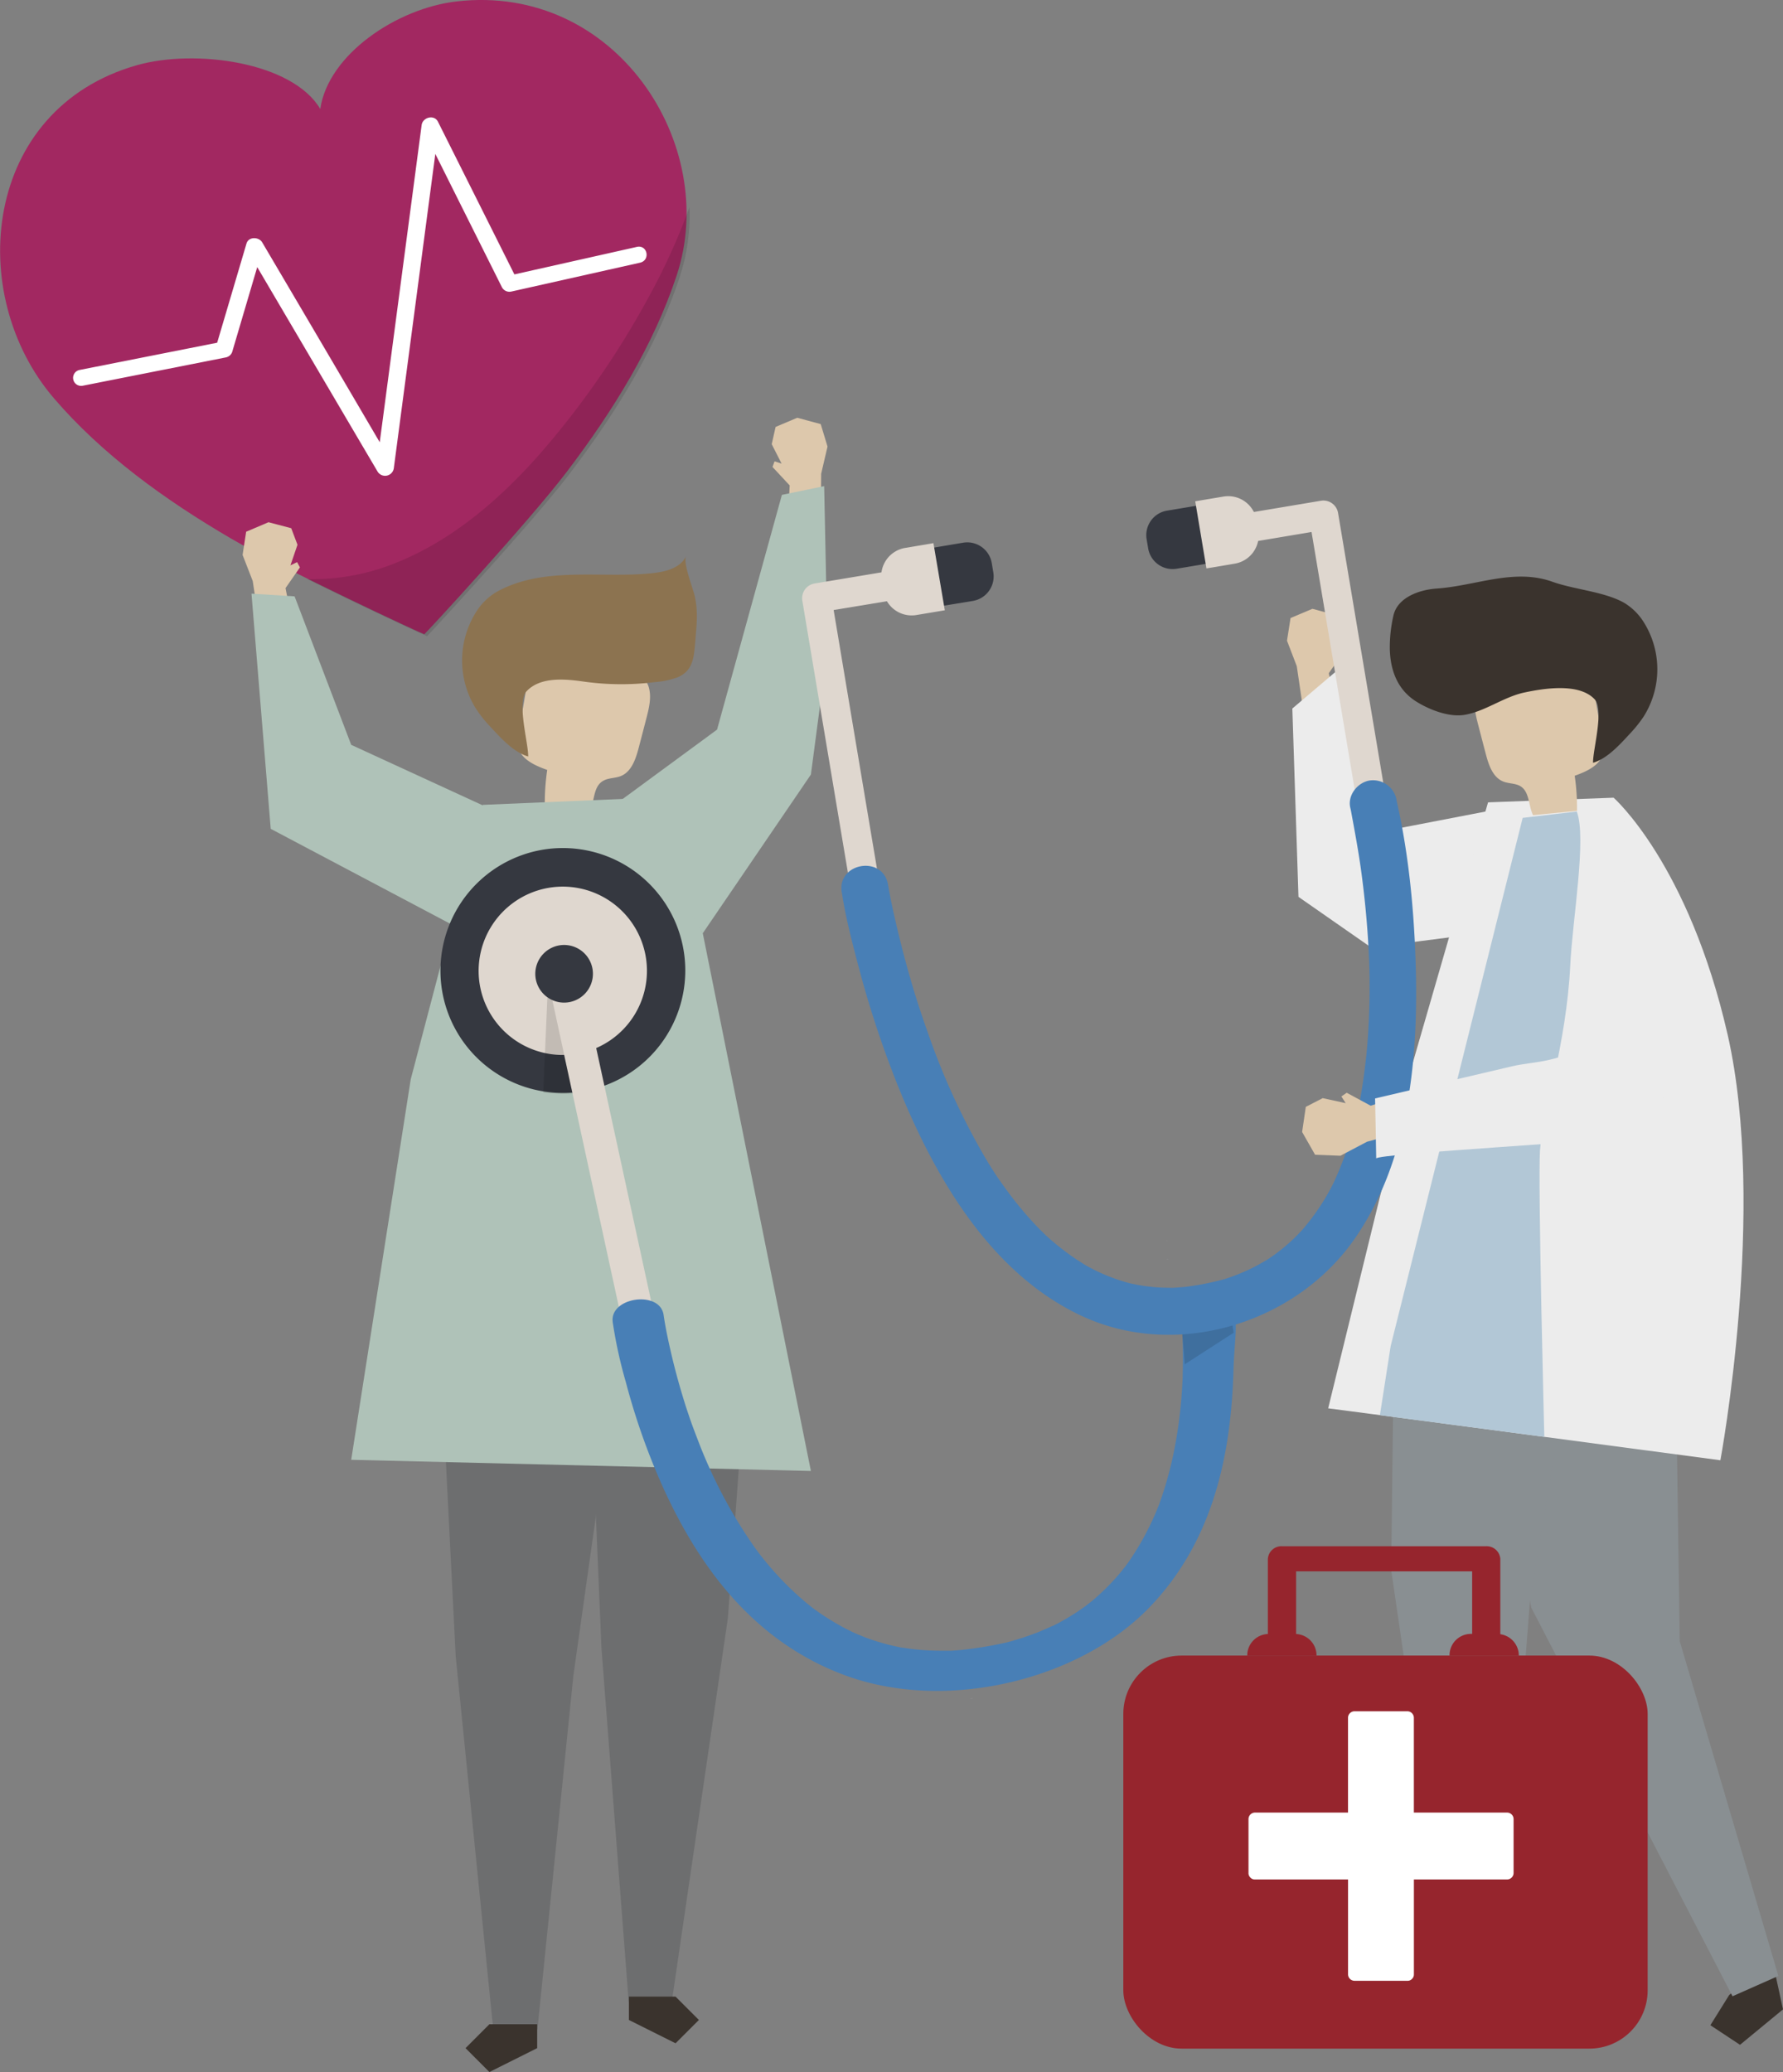 <svg xmlns="http://www.w3.org/2000/svg" viewBox="0 0 546.97 635.59"><rect x="0" y="0" width="546.97" height="635.59" fill="#808080" stroke="none"/><defs><style>.cls-1{isolation:isolate;}.cls-2{fill:#a22861;}.cls-3{opacity:0.12;mix-blend-mode:multiply;}.cls-4{fill:#fff;}.cls-5{fill:#6d6e6f;}.cls-6{fill:#3a332d;}.cls-7{fill:#ddc8ac;}.cls-8{fill:#8c7350;}.cls-9{fill:#afc2b8;}.cls-10{fill:#ececec;}.cls-11{fill:#898f92;}.cls-12{fill:#b2c7d6;}.cls-13{fill:#96252d;}.cls-14{fill:#353840;}.cls-15{fill:#dfd7cf;}.cls-16{opacity:0.13;}.cls-17{fill:#487fb6;}.cls-18{fill:#a0a2a5;}</style></defs><g class="cls-1"><g id="Ebene_2" data-name="Ebene 2"><g id="object"><path class="cls-2" d="M140.12.43c-18.5,2.12-39.48,16.37-41.87,33C89.71,19,59.89,14.92,42,20c-47.26,13.41-52.92,70.2-25.43,102.2,14.8,17.22,33.91,31.06,54.11,42.88,16.91,9.9,59.38,29.6,59.48,29.48.13.07,31.9-34.31,43.77-49.91C188.08,126,200.48,106,207.61,84.41,220.85,44.36,188.93-5.16,140.12.43Z"/><g class="cls-3"><path d="M199.17,90.81a266.71,266.71,0,0,1-33,47.79C153.81,152.76,138.7,166,120.58,173a67.31,67.31,0,0,1-26.32,4.62c17.67,8.79,36.71,17.59,36.78,17.51s31.9-34.31,43.77-49.91c14.18-18.62,26.58-38.69,33.7-60.25a60.61,60.61,0,0,0,3-21.44A193.2,193.2,0,0,1,199.17,90.81Z"/></g><path class="cls-4" d="M195.35,75.74,157.8,84.17q-11.72-23.43-23.45-46.84c-1.13-2.26-4.65-1.38-5,1l-12.15,92c-.24,1.77-.47,3.55-.71,5.33Q101,109.23,85.43,82.82l-5-8.48c-1-1.7-4.17-1.83-4.81.35l-9,30.44-42.23,8.36a2.46,2.46,0,1,0,1,4.83l43.82-8.67a2.63,2.63,0,0,0,2-1.63l7.7-26.09,31.9,54.21,5,8.48a2.7,2.7,0,0,0,5-1l12.15-92c.2-1.47.39-2.94.58-4.41L154,88.16a2.62,2.62,0,0,0,2.83,1.28l39.51-8.86C199.59,79.84,198.65,75,195.35,75.74Z"/><polygon class="cls-5" points="228.49 425.19 223.3 496.3 206.09 614.04 192.86 614.04 184.5 505.4 180.8 417.51 228.49 425.19"/><polygon class="cls-6" points="192.93 612.46 192.93 619.62 207.24 626.77 214.4 619.62 207.24 612.46 192.93 612.46"/><polygon class="cls-5" points="134.77 408.43 139.8 508.11 151.31 622.54 164.87 622.54 175.88 514.12 191.97 400 134.77 408.43"/><polygon class="cls-6" points="164.79 620.93 164.79 628.26 150.13 635.59 142.81 628.26 150.13 620.93 164.79 620.93"/><path class="cls-7" d="M181,248.6l-13.87-1.35a69.54,69.54,0,0,1,.74-11.08c-3.86-1.35-8.31-3.38-9-7.4a11.57,11.57,0,0,1,.22-3.84l2.7-15.72a14.07,14.07,0,0,1,1.62-5.23c1.73-2.73,5.08-3.93,8.26-4.48,8.11-1.42,17,.32,23.26,5.63a12.61,12.61,0,0,1,3.93,5.17c1.14,3.18.3,6.69-.56,10q-1.17,4.53-2.36,9.06c-.91,3.47-2.22,7.42-5.56,8.72-1.77.69-3.87.5-5.48,1.52C182,241.37,182.43,245.58,181,248.6Z"/><path class="cls-8" d="M213.42,195c.41-4.29.63-7.82-.26-12-.52-2.46-3.66-10.19-2.71-12.38-1.78,3.79-6.6,4.83-10.76,5.25-15.61,1.56-33-2.3-47.37,5.71a18.52,18.52,0,0,0-6.34,6.26,27.91,27.91,0,0,0,0,29.51,38.83,38.83,0,0,0,4.35,5.47c3.27,3.55,7.19,7.92,11.7,9.23.1-4-3.59-16.72-.5-20,4.34-4.64,12.22-3.74,17.86-2.93a82.76,82.76,0,0,0,21.56.11,25.35,25.35,0,0,0,6.92-1.47c5.22-2.18,5-7,5.51-12C213.37,195.52,213.4,195.27,213.42,195Z"/><polygon class="cls-7" points="89.27 189.01 87.59 180.4 92.01 174.05 91.14 172.43 89.1 173.42 91.26 167.1 89.34 162.03 82.37 160.19 75.51 163.11 74.42 170.23 77.53 178.22 79.32 190.1 89.27 189.01"/><polygon class="cls-9" points="90.37 182.93 77.15 182.1 83.05 254.24 139.18 283.92 152.11 248.89 107.74 228.48 90.37 182.93"/><polygon class="cls-7" points="241.81 157.66 242.25 148.9 236.98 143.24 237.61 141.51 239.77 142.21 236.74 136.25 237.93 130.96 244.57 128.15 251.77 130.09 253.86 136.98 251.91 145.32 251.81 157.34 241.81 157.66"/><polygon class="cls-9" points="239.86 151.8 252.83 149.12 253.86 199.02 248.76 237.59 215.59 286.27 188.44 246.98 219.97 223.81 239.86 151.8"/><polygon class="cls-9" points="191.94 245.03 148.12 246.89 126 331.08 107.74 447.79 248.76 451.22 215.59 286.27 191.94 245.03"/><polygon class="cls-7" points="409.24 214.91 407.63 206.5 411.97 200.32 411.13 198.73 409.13 199.69 411.26 193.53 409.41 188.57 402.6 186.75 395.9 189.58 394.81 196.53 397.81 204.34 399.52 215.95 409.24 214.91"/><polygon class="cls-10" points="409.69 206.09 396.45 217.34 398.33 275.11 420.6 290.62 463.15 285.16 457.47 248.6 421.93 255.45 409.69 206.09"/><polygon class="cls-6" points="545.31 608.74 546.97 616.37 533.78 627.24 524.69 621.23 530.46 611.97 543.64 601.1 545.31 608.74"/><polygon class="cls-11" points="499.19 374 513.9 407.93 515.29 503.41 545.55 606.11 531.48 612.35 469.73 493.1 462.7 455.33 459.91 375.79 499.19 374"/><polygon class="cls-11" points="427.94 381.6 426.78 481.66 445.64 610.67 460.13 610.67 469.29 491.63 489.13 372.59 427.94 381.6"/><polygon class="cls-6" points="460.05 608.95 460.05 616.79 444.37 624.63 436.53 616.79 444.37 608.95 460.05 608.95"/><path class="cls-10" d="M456.49,246.12,495,244.69s23,20.21,35,72.74c12.12,53.49-2.24,130.5-2.24,130.5S424.38,434.16,407.44,432l25.85-105.61Z"/><path class="cls-7" d="M470.29,250.05l13.49-1.32a68.07,68.07,0,0,0-.71-10.77c3.75-1.32,8.08-3.29,8.74-7.21a11.19,11.19,0,0,0-.22-3.73q-1.3-7.64-2.62-15.29a13.52,13.52,0,0,0-1.58-5.09c-1.68-2.66-4.94-3.82-8-4.36-7.89-1.38-16.49.32-22.62,5.48a12.19,12.19,0,0,0-3.83,5c-1.11,3.1-.28,6.51.55,9.69.76,2.94,1.53,5.87,2.3,8.81.88,3.38,2.15,7.22,5.4,8.49,1.73.67,3.77.48,5.33,1.48C469.24,243,468.86,247.11,470.29,250.05Z"/><path class="cls-6" d="M426.35,199.09a43.69,43.69,0,0,1,1.1-10.22c1.2-5.48,7.67-7.94,13.26-8.33,12.08-.83,23.74-6.31,35.54-2.08,6.74,2.41,15.8,3,21.9,6.4a18,18,0,0,1,6.16,6.09,27.14,27.14,0,0,1,0,28.71,38.74,38.74,0,0,1-4.23,5.32c-3.19,3.45-7,7.71-11.38,9-.1-3.92,3.48-16.26.48-19.48-4.77-5.1-15.57-3.34-21.49-2.09-6.46,1.36-12.23,5.93-18.63,6.9-4.61.69-10.49-1.57-14.41-4C428.56,211.59,426.51,205.41,426.35,199.09Z"/><path class="cls-12" d="M467.11,250.88l-40.49,162-3.31,21.23,50.44,6.64s-2-77.55-1.33-87.89,8.15-32.7,9.29-56.8c.67-13.94,5.09-39,2-47.12Z"/><rect class="cls-13" x="344.6" y="507.84" width="160.85" height="120.57" rx="17.89"/><path class="cls-13" d="M460.25,501.29V478.17a4.19,4.19,0,0,0-4.34-3.87H393.27a4.18,4.18,0,0,0-4.33,3.87v23.06a6.56,6.56,0,0,0-6.32,6.61h21.25a6.57,6.57,0,0,0-6.26-6.61V482h54v19.19h-.44a6.56,6.56,0,0,0-6.5,6.62h21.25A6.58,6.58,0,0,0,460.25,501.29Z"/><path class="cls-4" d="M462.31,556H433.73V526.93a2,2,0,0,0-2-2H415.53a2,2,0,0,0-2,2V556H385a2,2,0,0,0-2,2v16.53a1.84,1.84,0,0,0,.57,1.39,1.78,1.78,0,0,0,1.4.6h28.57V605.6a2,2,0,0,0,2,2h16.24a1.8,1.8,0,0,0,1.37-.57,1.86,1.86,0,0,0,.59-1.43V576.52h28.58a2,2,0,0,0,2-2V558A2,2,0,0,0,462.31,556Z"/><path class="cls-14" d="M136,305.85A37.56,37.56,0,1,0,164.66,261,37.63,37.63,0,0,0,136,305.85Z"/><path class="cls-15" d="M147.43,303.36a25.82,25.82,0,1,0,19.73-30.8A25.85,25.85,0,0,0,147.43,303.36Z"/><rect class="cls-15" x="183.69" y="311.87" width="10.06" height="120.16" transform="translate(452.05 695.4) rotate(167.75)"/><path class="cls-14" d="M164.42,300.62a8.84,8.84,0,1,0,6.75-10.55A8.85,8.85,0,0,0,164.42,300.62Z"/><g class="cls-16"><path d="M169.45,306.83l6.21,28.63a45,45,0,0,1-9-.38l1.26-29.15Z"/></g><path class="cls-17" d="M368.82,397.58c-2.19.39-4.06,2.27-6.48,2,.54,3.45-.69-4.57-.35-1.08q.67,7,.85,14c.06,2.67.07,5.33,0,8,0,.46-.1,3,0,1.07l-.09,2.11c-.07,1.35-.15,2.71-.25,4.06a140.73,140.73,0,0,1-2.41,17.69q-.91,4.49-2.2,8.94c-.44,1.55-.93,3.1-1.45,4.64-.23.66-.47,1.32-.7,2,0,.13-.12.33-.18.49s-.09.24-.14.37a85.37,85.37,0,0,1-8.74,16.58c-.44.65-.91,1.3-1.38,1.94.49-.68-.74.95-1,1.26-.9,1.11-1.84,2.21-2.83,3.28a73.91,73.91,0,0,1-6.71,6.37c.46-.4-1.44,1.12-1.79,1.37-.69.51-1.39,1-2.1,1.48q-1.94,1.31-4,2.5c-.92.54-1.86,1.05-2.81,1.55l-1,.5-.09.05-.1,0c-1.55.68-3.06,1.38-4.64,2q-3,1.17-6.08,2.11c-.87.27-1.74.52-2.62.76l-1.18.31-.07,0a121.56,121.56,0,0,1-12.73,2.12c-1.23.13-2.46.21-3.69.3h-.39l-.82,0,.49,0-.48,0c-1.85,0-3.7,0-5.54-.08s-3.93-.26-5.87-.51c-.81-.1-1.62-.24-2.43-.35h-.06l-.12,0-1.05-.21a68.65,68.65,0,0,1-10-2.87c-.49-.18-3.45-1.44-1.59-.6l-2.06-.92c-1.44-.68-2.84-1.39-4.21-2.15a77,77,0,0,1-7.84-5l-.58-.43-1.14-.91c-.57-.46-1.13-.92-1.68-1.39q-1.77-1.52-3.43-3.09a93.31,93.31,0,0,1-6.66-7c-1.11-1.29-2.17-2.6-3.21-3.92-.29-.38-1.35-1.81-.75-1-.43-.58-.85-1.16-1.27-1.75a149.66,149.66,0,0,1-17.15-32.6c-1-2.59-2-5.21-2.85-7.83-.24-.69-.47-1.39-.7-2.08l-.06-.17a2.64,2.64,0,0,0-.1-.31c-.37-1.2-.74-2.4-1.1-3.6q-1.86-6.21-3.33-12.52c-.89-3.87-1.74-7.76-2.3-11.68-1.1-7.72-16.71-5.5-15.61,2.21,0,.27.09.54.12.81A140.61,140.61,0,0,0,192,424a206.35,206.35,0,0,0,11.44,32.34c10.44,22.9,26.93,47.12,56.28,57.73,30.74,11.12,71.18,1.31,92.66-20.78,20.31-20.88,25.26-48.16,26-72.66.37-11.8,1.6-12.3-.4-23.93C375.26,397.89,371.66,397.07,368.82,397.58ZM308.46,504c1.09-.28.4-.09,0,0Zm47-42.29c0,.06,0,.07,0,0Z"/><path class="cls-15" d="M371.57,159.24l33.72-5.65a4.57,4.57,0,0,1,5.18,3.71q6.45,38.52,12.91,77,.9,5.43,1.82,10.87c1,5.73-7.91,7.23-8.88,1.49l-12.9-77.05-1.08-6.42-29.28,4.91C367.35,169.1,365.85,160.2,371.57,159.24Z"/><path class="cls-14" d="M361,174.45l10.24-1.71-3-17.81L358,156.64a7.61,7.61,0,0,0-6.25,8.77l.47,2.8A7.6,7.6,0,0,0,361,174.45Z"/><path class="cls-15" d="M370.1,174.36l8.68-1.46A8.79,8.79,0,0,0,386,162.78l-.54-3.24a8.8,8.8,0,0,0-10.13-7.22l-8.67,1.45Z"/><path class="cls-15" d="M283.53,173.38,249.81,179a4.58,4.58,0,0,0-3.69,5.2l12.9,77q.92,5.43,1.82,10.87c1,5.73,9.84,4.25,8.88-1.49q-6.47-38.52-12.91-77.05c-.36-2.14-.72-4.27-1.07-6.41L285,182.29C290.73,181.33,289.25,172.43,283.53,173.38Z"/><path class="cls-14" d="M298.47,184.33,288.23,186l-3-17.81,10.24-1.72a7.63,7.63,0,0,1,8.77,6.25l.47,2.8A7.63,7.63,0,0,1,298.47,184.33Z"/><path class="cls-15" d="M289.84,187.2l-8.67,1.45A8.79,8.79,0,0,1,271,181.43l-.55-3.24a8.8,8.8,0,0,1,7.23-10.12l8.67-1.46Z"/><g class="cls-16"><path d="M362.37,406.58s.64,5.52,1.07,11.92l15-9.68-1-6.64Z"/></g><path class="cls-17" d="M428.39,245.4c3.66,16,5.3,32.69,5.86,49.07,1,29.06-1.68,61.36-18.9,85.83-18.22,25.9-54.71,36.91-83.74,23.25-27.71-13.05-44.54-42.05-55.72-69.39a312.48,312.48,0,0,1-12.75-38.56c-1.81-6.86-3.6-13.82-4.74-20.83,0-.33-.11-.65-.17-1-1.54-9.17,12.66-11.56,14.2-2.38.78,4.66,1.83,9.29,2.92,13.89q1.78,7.5,3.93,14.92c.41,1.43.83,2.85,1.26,4.28.57,1.89-.33-1,.18.58l.78,2.47q1.51,4.69,3.17,9.34a216.07,216.07,0,0,0,18,39c.47.79.95,1.56,1.43,2.34-.9-1.46.3.46.61.94,1,1.59,2.12,3.16,3.22,4.7,2.08,2.91,4.28,5.73,6.61,8.43,1.09,1.27,2.21,2.5,3.36,3.71.54.57,1.09,1.13,1.64,1.68l1.12,1.1c.3.29,1.52,1.39.16.16a81.53,81.53,0,0,0,8,6.43c1.31.91,2.65,1.79,4,2.61.65.39,1.31.75,2,1.13-1.77-1,1,.52,1.5.74a58.13,58.13,0,0,0,9.39,3.56c.32.09.66.16,1,.26,1.67.51-1.56-.28.16.05.76.14,1.51.31,2.27.45q2.7.48,5.43.7c1.7.13,3.39.16,5.09.17.45,0,1.75-.07,0,0l1.11-.06c1.13-.08,2.25-.16,3.37-.29a85.6,85.6,0,0,0,11.55-2.33c.35-.09,1.36-.44-.2.07l1.34-.44c.79-.27,1.57-.55,2.35-.86,1.85-.71,3.67-1.52,5.44-2.41,1.41-.71,2.75-1.52,4.13-2.3,1.54-.88-1.27.92.17-.11.27-.2.57-.38.85-.57.84-.58,1.66-1.18,2.47-1.8,1.2-.92,2.36-1.9,3.49-2.91.62-.56,1.23-1.13,1.82-1.72.36-.35,2.54-2.71,1.17-1.16a71.74,71.74,0,0,0,6.11-7.9c.83-1.26,1.63-2.54,2.38-3.85.23-.41,1.5-2.8.59-1,.47-.9.93-1.81,1.37-2.72A106.35,106.35,0,0,0,416,343.09c.09-.34.17-.68.25-1-.41,1.68-.1.44,0,0,.16-.78.34-1.56.5-2.34q.56-2.73,1-5.49c.58-3.5,1-7,1.4-10.56.69-7,1-14,1-21,0-1.61,0-3.22-.05-4.83,0-.83-.05-1.66-.07-2.5.06,2.24,0-.72-.05-1.27-.13-3.16-.32-6.33-.56-9.48q-.64-8.37-1.75-16.69c-.86-6.47-2.06-12.85-3.24-19.26-.06-.31-.14-.62-.21-.93-.87-3.81,2.23-7.7,5.91-8.32a7.34,7.34,0,0,1,8.29,5.94Z"/><path class="cls-18" d="M297.75,521.11v-.05c.43-.12.65-.17.67-.17h0v0s0,0,0,0h0C298.33,521,298.16,521,297.75,521.11Z"/><polygon class="cls-18" points="351.57 472.75 351.52 472.73 351.54 472.68 351.59 472.7 351.57 472.75"/><path class="cls-18" d="M357.83,380.61v-.05l.25,0v.06Z"/><path class="cls-18" d="M371.93,383.83l0-.05.48-.15h0v0s0,0,0,0h0A2.5,2.5,0,0,1,371.93,383.83Z"/><path class="cls-18" d="M407.64,340h-.05v0c0-.07.05-.18.08-.33v-.05l.05-.21h.06c0,.11,0,.2-.06.28Z"/><path class="cls-18" d="M407.61,340.08h-.06l0-.05h.05A.18.18,0,0,0,407.61,340.08Z"/><path class="cls-18" d="M358,386.21v-.06h0l.36,0v.06h-.12l-.27,0Z"/><polygon class="cls-7" points="429.5 336.31 420.48 339.17 413.13 335.2 411.5 336.33 412.81 338.39 405.77 336.85 400.58 339.53 399.45 347.23 403.43 354.22 411.19 354.52 419.37 350.22 431.89 346.85 429.5 336.31"/><path class="cls-10" d="M421.83,336.94l42.05-9.86c3.77-.89,7.68-1.08,11.46-2,5.51-1.33,7-1.8,7.8-7.06,2.24-15.25-.61-31.07,1.69-46.09,5.54-.55,10.88-1.86,16.53-1.78,9.23.12,8.43,6.47,8.95,13.54.61,8.38,1,16.8,1,25.21,0,7,2.35,37.19-7.89,39.41-7.34,1.6-81.27,5.54-81.24,7.06C422.2,354.77,421.83,336.94,421.83,336.94Z"/></g></g></g></svg>